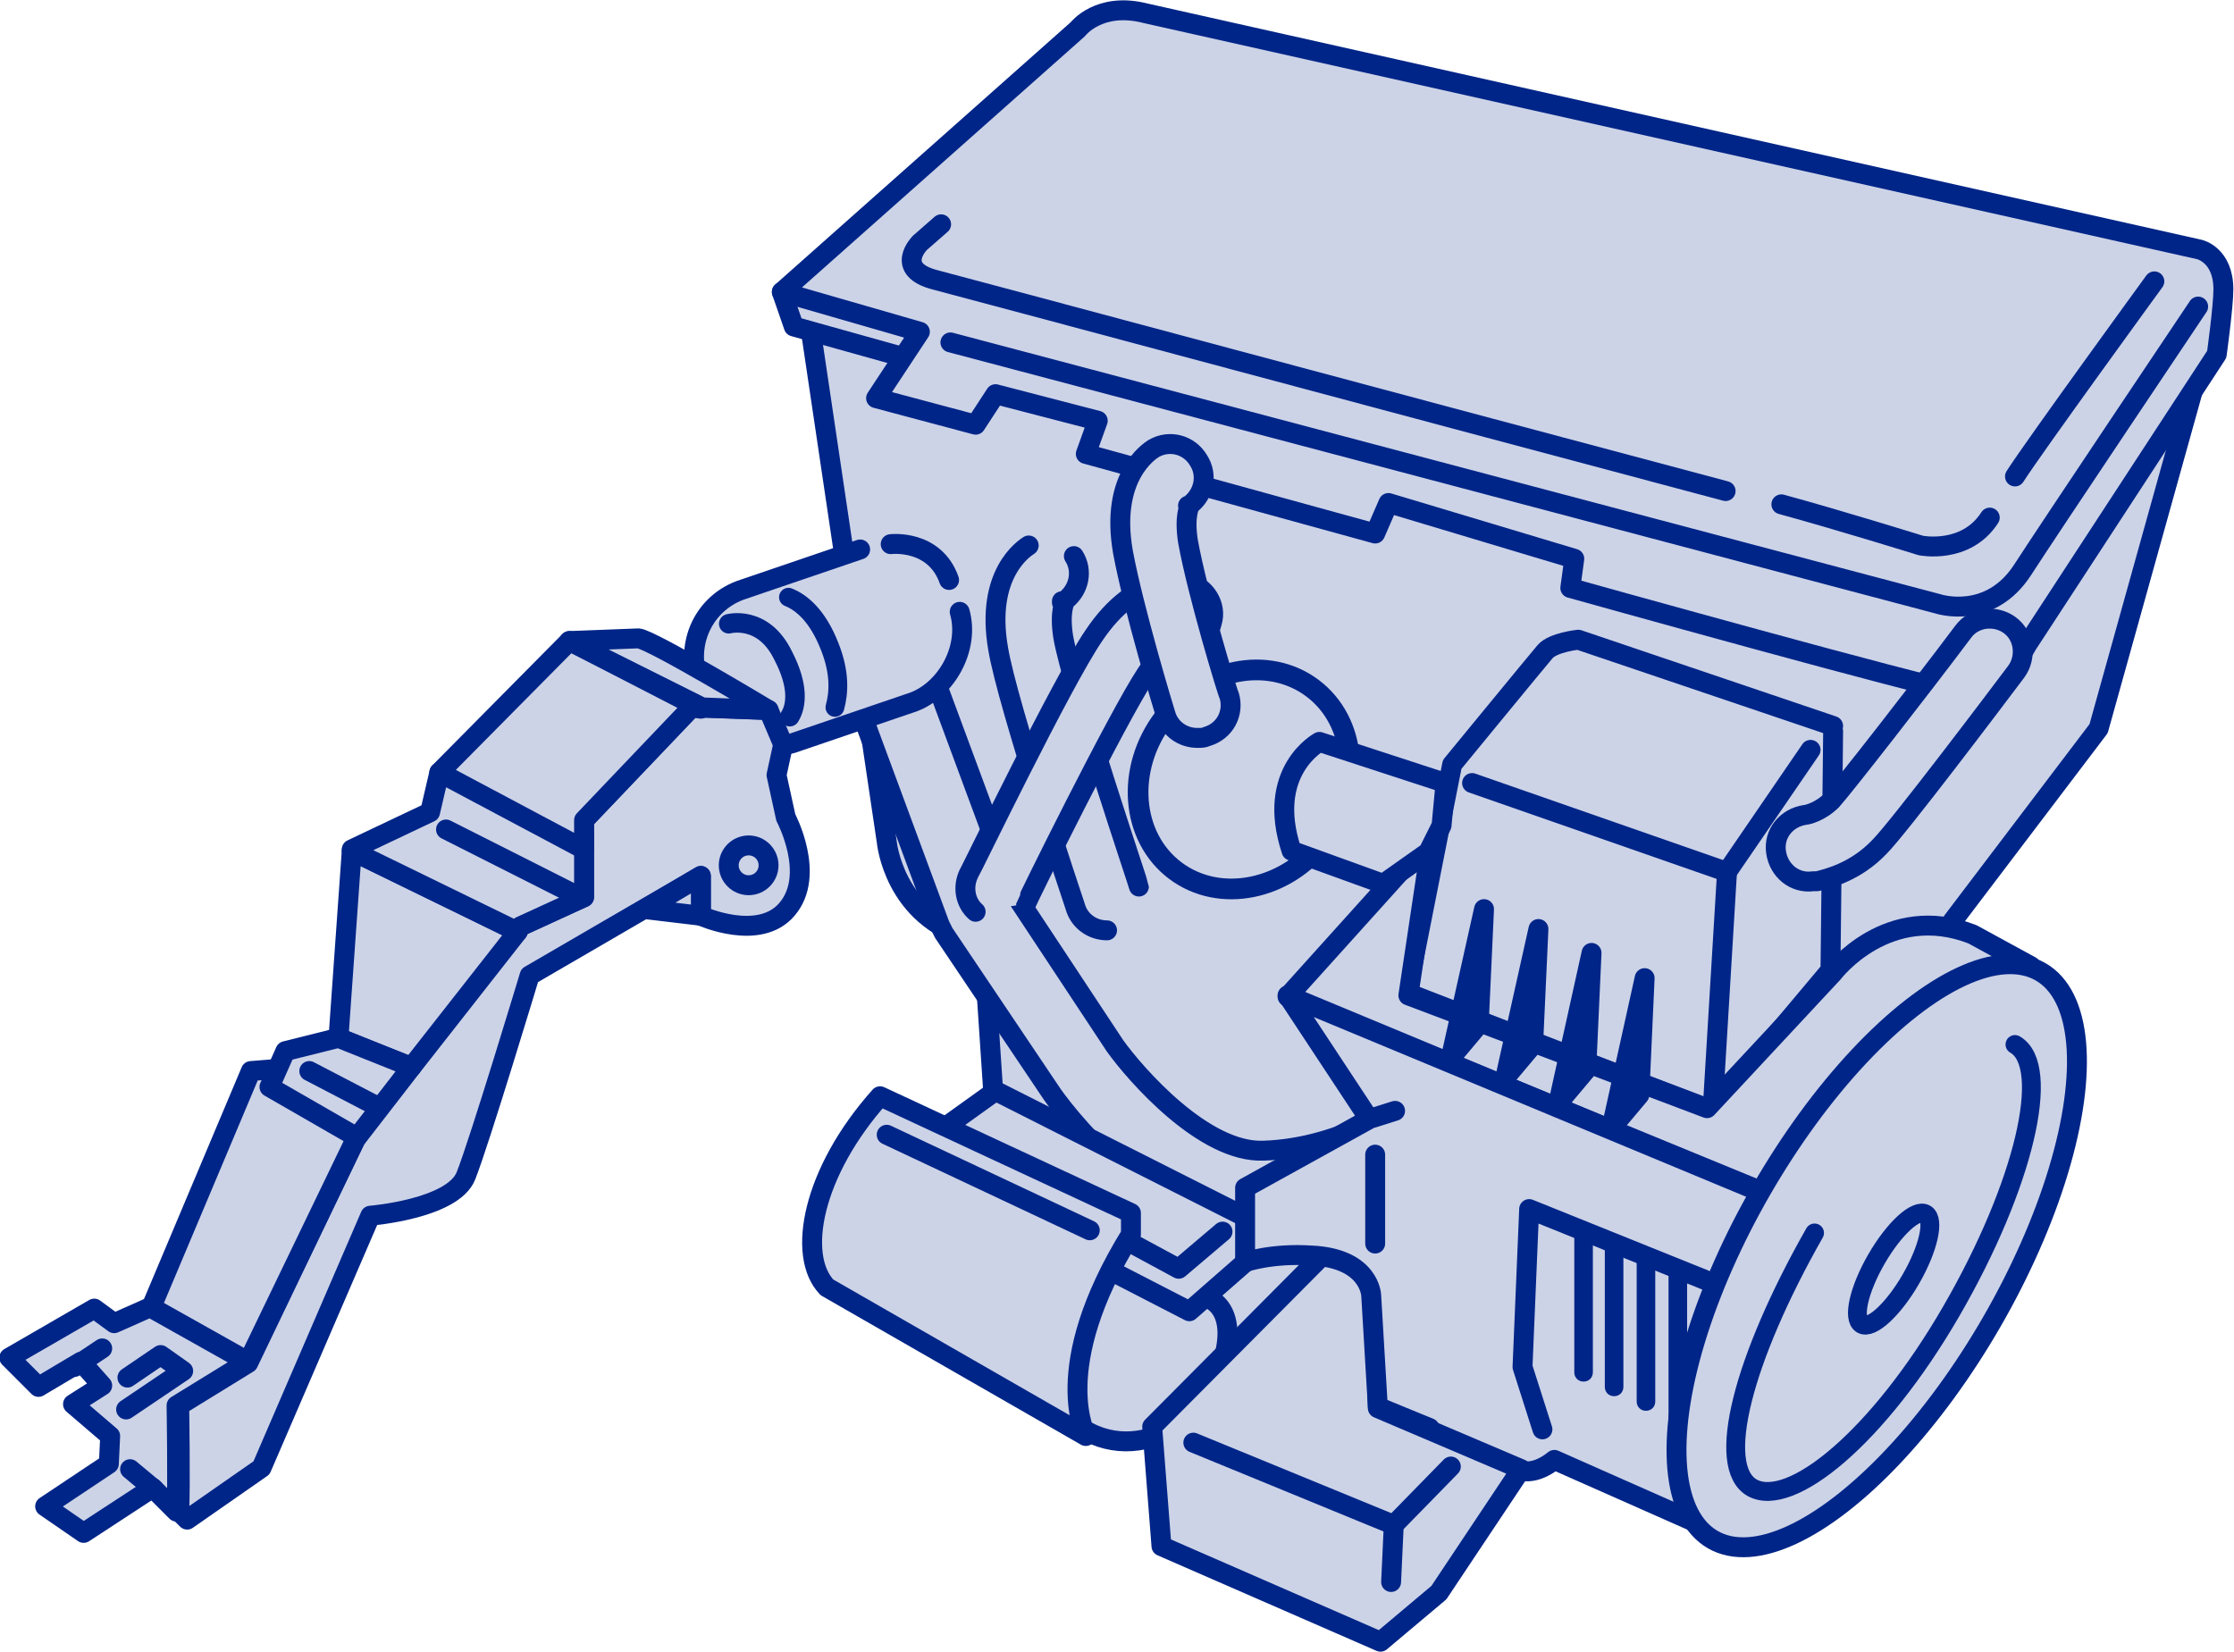 <?xml version="1.0" encoding="utf-8"?>
<!-- Generator: Adobe Illustrator 22.0.1, SVG Export Plug-In . SVG Version: 6.00 Build 0)  -->
<svg version="1.1" id="レイヤー_1" xmlns="http://www.w3.org/2000/svg" xmlns:xlink="http://www.w3.org/1999/xlink" x="0px"
	 y="0px" viewBox="0 0 168.3 124.5" style="enable-background:new 0 0 168.3 124.5;" xml:space="preserve">
<style type="text/css">
	
		.st0{fill-rule:evenodd;clip-rule:evenodd;fill:#CCD3E7;stroke:#002588;stroke-width:1.5;stroke-linecap:round;stroke-linejoin:round;stroke-miterlimit:10;}
	.st1{fill:#CCD3E7;stroke:#002588;stroke-width:1.5;stroke-linecap:round;stroke-linejoin:round;stroke-miterlimit:10;}
	.st2{fill:none;stroke:#002588;stroke-width:1.5;stroke-linecap:round;stroke-linejoin:round;stroke-miterlimit:10;}
	.st3{fill:#002588;}
	.st4{fill:none;stroke:#002588;stroke-width:1.416;stroke-linecap:round;stroke-linejoin:round;stroke-miterlimit:10;}
	.st5{fill:#CCD3E7;stroke:#002588;stroke-width:1.47;stroke-linecap:round;stroke-linejoin:round;stroke-miterlimit:10;}
	.st6{fill:#CCD3E7;stroke:#002588;stroke-width:1.42;stroke-linecap:round;stroke-linejoin:round;stroke-miterlimit:10;}
	
		.st7{fill-rule:evenodd;clip-rule:evenodd;fill:#CCD3E7;stroke:#002588;stroke-width:1.558;stroke-linecap:round;stroke-linejoin:round;stroke-miterlimit:10;}
</style>
<g>
	<g>
		<path class="st0" d="M144.6,21.9l-45.5-5.7l-23.8-4L60.8,23l6,40.4c0,0,0.5,5.7,6.3,7.3c0.6,0.2-0.1,0.3,1,0.7l0.8,12l12,11.3
			l0.7,8l10.8,3.8h20.8l7.8-11l9.4,4l10.7-30.1l11-14.5l7.5-26.9L144.6,21.9z"/>
		<g>
			<g>
				<path class="st1" d="M95,92.7c-8.3,0-15.2-9.4-15.9-10.5l-8-11.9c-0.1-0.2-0.2-0.4-0.3-0.6l-7.1-19.2c-0.6-1.6,0.2-3.3,1.8-3.9
					c1.5-0.6,3.3,0.2,3.9,1.8l7,18.9L84,78.8c1.5,2.1,6.7,8.1,11.2,7.9c6-0.2,11-3.6,13.7-5.5l0.3-0.2c1.4-0.9,3.2-0.6,4.2,0.8
					c0.9,1.4,0.6,3.2-0.8,4.2l-0.3,0.2c-3,2-9.2,6.3-16.9,6.5C95.2,92.7,95.1,92.7,95,92.7z"/>
				<path class="st1" d="M138.1,54.7l-19.2-6.5c0,0-1.9,0.2-2.5,0.9s-7,8.5-7,8.5L106,74.8l23,8.9l8.9-10.6l0.2-18"/>
				<polyline class="st2" points="110.9,59 130.1,65.7 136.4,56.5 				"/>
				<line class="st1" x1="130.1" y1="65.8" x2="129" y2="84"/>
				<path class="st1" d="M132.8,89.8L97,75.1L107.9,63l-1.8,12l22.5,8.5l9.5-10.2c0,0,4.1-5.4,10.5-2.9l4.4,2.4l-8.1,11.4
					L132.8,89.8z"/>
				<path class="st1" d="M132.6,89.8L97,75l6.2,9.4l0.6,22.3l10.8,4.1c0,0,1,0.4,2.5-0.8l13.1,5.8l1.6-1.6l1.8-22.2L132.6,89.8z"/>
				<g>
					<path class="st3" d="M118.6,103.4c0,0.4,0.3,0.7,0.7,0.7s0.7-0.3,0.7-0.7V93.3l-1.4-0.6V103.4z"/>
					<path class="st3" d="M120.9,104.5c0,0.4,0.3,0.7,0.7,0.7s0.7-0.3,0.7-0.7V94.2l-1.4-0.6V104.5z"/>
					<path class="st3" d="M123.3,105.6c0,0.4,0.3,0.7,0.7,0.7s0.7-0.3,0.7-0.7V95.2l-1.4-0.6V105.6z"/>
					<path class="st3" d="M125.7,95.7v11.1c0,0.4,0.3,0.7,0.7,0.7s0.7-0.3,0.7-0.7V96.2L125.7,95.7z"/>
				</g>
				<ellipse transform="matrix(0.5 -0.866 0.866 0.5 -11.239 169.769)" class="st1" cx="141.4" cy="94.6" rx="24.7" ry="10"/>
				<g>
					<g>
						<path class="st1" d="M72.3,46.1c0.8,2.8-1.1,6.1-3.8,6.9l-8.8,3c-2.8,0.8-5.7-0.7-6.6-3.5L52.5,51c-0.8-2.8,0.7-5.7,3.5-6.6
							l8.8-3"/>
						<path class="st4" d="M59.4,45c1,0.4,2.2,1.4,3.1,3.7c0.8,2,0.7,3.5,0.4,4.6"/>
						<path class="st5" d="M54.9,47c0,0,2.6-0.7,4.1,2.4c1.2,2.3,1,3.8,0.5,4.6"/>
					</g>
					<path class="st1" d="M58.5,58.4l0.5-2.3l-1.1-2.6l-5.8-0.2L44,61.8v5.8l-4.8,2.2L26.9,85.6l-8.2,17.1l-5.2,3.2c0,0,0.1,6.1,0,8
						l0.6,0.6l5.6-3.9l8.2-19c0,0,6.2-0.5,7.2-3s4.8-15.1,4.8-15.1L52.8,66v3c0,0,4.4,2,6.5-0.5c2.2-2.6-0.1-6.9-0.1-6.9L58.5,58.4z
						"/>
					<g>
						<polygon class="st1" points="21.4,80.5 18.9,80.7 11.4,98.5 18.7,102.6 26.9,85.6 28,84.2 21.4,80.4 						"/>
						<polygon class="st1" points="25.5,78.2 31,80.4 39,70.2 26.5,64.1 						"/>
						<path class="st1" d="M8.6,99.7l-1.5-1.1l-6.4,3.7l2.2,2.2l3.2-1.9l1.6,1.8l-2.2,1.4l2.8,2.4l-0.1,2.1l-4.8,3.2l2.9,2l5.2-3.4
							l1.8,1.8c0.1-1.9,0-8,0-8l5.2-3.2l0.1-0.1l-7.3-4.1L8.6,99.7z"/>
						<polygon class="st1" points="21.5,79.2 20.3,81.9 26.9,85.7 31,80.4 25.5,78.2 						"/>
						<polygon class="st1" points="44,67.6 44,62.9 33.1,58.2 32.4,61.2 26.5,64 26.5,64.1 39,70.2 39.2,69.8 						"/>
						<polygon class="st1" points="44,61.8 52.1,53.3 52.8,53.4 42.9,48.3 33.1,58.2 44,64 						"/>
						<path class="st1" d="M57.9,53.5c0,0-8.8-5.3-9.8-5.4l-5.2,0.2l10,5L57.9,53.5z"/>
					</g>
				</g>
				<path class="st6" d="M151.8,78.7c2.8,1.6,0.7,10.6-4.8,20.1c-5.5,9.5-12.1,14.9-15,13.3c-2.8-1.6-0.7-9.7,4.7-19.2"/>
				<polyline class="st1" points="9.6,103.8 12.1,102.1 13.8,103.3 9.5,106.2 				"/>
				<line class="st1" x1="7.7" y1="101.6" x2="5.6" y2="103"/>
				<path class="st1" d="M66.4,85"/>
				<g>
					<g>
						<path class="st1" d="M77.9,93.3l3.1-0.5l9.7,4.9c0,0,3.2,0.6,1,6.1c-1.9,4.6-8.6,7.4-12.7,1.3"/>
					</g>
					<polyline class="st1" points="70.4,85.5 75,82.2 94.6,92.1 94.4,94.6 89.6,98.8 76.4,92 					"/>
					<g>
						<path class="st1" d="M85.2,93v-1.6l-18.9-8.8c-5.1,5.7-6.3,12-4,14.4l19.5,11.2C81.9,108.2,78.9,103.2,85.2,93z"/>
					</g>
					<line class="st1" x1="82.1" y1="92.7" x2="66.8" y2="85.5"/>
					<polyline class="st1" points="92.1,92.8 88.8,95.6 85.1,93.6 					"/>
				</g>
				<polygon class="st1" points="114.6,110.7 103.8,106.1 103.4,90.8 86.8,107.5 87.5,116.5 104,123.7 108.4,120 				"/>
				<polyline class="st2" points="89.9,108.7 105,114.9 104.8,119.2 				"/>
				<g>
					<polygon class="st1" points="64.5,20.6 58.9,22 59.8,24.6 69.1,27.2 72.8,20.7 					"/>
					<g>
						<path class="st1" d="M167,26.7l-14.3,21.9c0,0-1.9,3.8-5.2,3.5c-2-0.2-29.2-7.8-29.2-7.8l0.3-2.2l-14-4.2l-1,2.3l-21.8-6
							l0.9-2.5l-7.7-2L73.5,32l-7.5-2l3.3-5L58.9,22L81.2,2.2c0,0,1.6-2.1,5.1-1.2l79.4,17.8c0,0,1.8,0.4,1.8,3
							C167.5,23.1,167,26.7,167,26.7z"/>
					</g>
					<path class="st2" d="M71.6,25.8L146,45.5c0,0,3.9,1.3,6.4-2.6c1.8-2.8,13.2-19.8,13.2-19.8"/>
				</g>
				<g>
					
						<ellipse transform="matrix(0.601 -0.799 0.799 0.601 -9.502 98.316)" class="st7" cx="93.7" cy="58.7" rx="8.6" ry="7.6"/>
					<path class="st0" d="M108.9,59l-9.5-3.1c0,0-4.1,2.2-2.1,8.2l6.9,2.5l3.4-2.4l1-2L108.9,59z"/>
				</g>
				<path class="st1" d="M83.4,70.1c-1.1,0-2.1-0.7-2.4-1.8c-0.1-0.3-5.1-15.2-5.8-19.4c-1-5.7,2-7.6,2.3-7.8 M80.9,41.9
					c0.7,1.1,0.4,2.5-0.6,3.3c-0.1,0.1-0.5,0.9-0.2,2.8c0.7,3.9,5.7,18.7,5.7,18.8 M80,45.4C80,45.4,80,45.4,80,45.4
					C80,45.4,80,45.4,80,45.4z M80,45.4C80,45.4,80,45.4,80,45.4C80,45.4,80,45.4,80,45.4z M80,45.3C80,45.3,80,45.4,80,45.3
					C80,45.4,80,45.3,80,45.3z M80,45.3C80,45.3,80,45.3,80,45.3C80,45.3,80,45.3,80,45.3z"/>
				<path class="st1" d="M73.5,68.7c-0.8-0.7-1-1.9-0.5-2.9c0.2-0.3,7-14.4,9.4-17.9c3.2-4.8,6.7-4.1,7.1-4c1.3,0.3,2.2,1.7,1.8,3
					c-0.3,1.3-1.5,2.1-2.8,1.9c-0.2,0-1,0.3-2.1,1.9c-2.2,3.3-9.1,17.3-9.1,17.4 M88.4,48.7C88.4,48.7,88.4,48.7,88.4,48.7
					C88.4,48.7,88.4,48.7,88.4,48.7z M88.4,48.7C88.4,48.7,88.4,48.7,88.4,48.7C88.4,48.7,88.4,48.7,88.4,48.7z M88.4,48.7
					C88.4,48.7,88.4,48.7,88.4,48.7C88.4,48.7,88.4,48.7,88.4,48.7z M88.4,48.7C88.4,48.7,88.4,48.7,88.4,48.7
					C88.4,48.7,88.4,48.7,88.4,48.7z"/>
				<g>
					<path class="st1" d="M136.9,66.4c-0.1,0-0.2,0-0.3,0c-1.4,0.2-2.6-0.8-2.8-2.2c-0.2-1.4,0.8-2.6,2.2-2.8c0.1,0,1.1-0.2,2-1.1
						c0.9-1,6.6-8.3,9.9-12.7c0.8-1.1,2.4-1.3,3.5-0.5c1.1,0.8,1.3,2.4,0.5,3.5c-1.5,2-8.9,11.8-10.3,13.2
						C139.8,65.7,137.7,66.2,136.9,66.4z"/>
				</g>
			</g>
		</g>
		<g>
			<polygon class="st1" points="123.9,73.7 123.5,82.5 121.4,85 			"/>
			<polygon class="st1" points="119.9,71.8 119.5,80.6 117.4,83.1 			"/>
			<polygon class="st1" points="115.9,70 115.5,78.7 113.4,81.2 			"/>
			<polygon class="st1" points="111.8,68.5 111.4,77.2 109.3,79.7 			"/>
		</g>
		<path class="st1" d="M105.1,83.7l-1.9,0.6l-9.4,5.2v5.6c0,0,2-0.7,5-0.5c4.4,0.2,4.5,3,4.5,3l0.5,8.4l3.9,1.6"/>
		<polyline class="st2" points="116.2,107.7 114.7,103 115.2,91.1 128.6,96.5 		"/>
		<circle class="st0" cx="56.4" cy="65.2" r="1.5"/>
		<polygon class="st0" points="52.8,69 48.6,68.5 52.8,66 		"/>
		<line class="st1" x1="109.3" y1="110.5" x2="105" y2="114.9"/>
		<line class="st1" x1="103.6" y1="87" x2="103.6" y2="93.7"/>
		<ellipse transform="matrix(0.5 -0.866 0.866 0.5 -11.431 171.316)" class="st6" cx="142.6" cy="95.6" rx="4.8" ry="1.5"/>
		<path class="st1" d="M90.2,55.6c-1.1,0-2.1-0.7-2.4-1.8c-0.1-0.3-2.4-7.9-3.2-12.2c-1-5.7,2-7.6,2.3-7.8c1.2-0.7,2.7-0.3,3.4,0.9
			c0.7,1.1,0.4,2.5-0.6,3.3c-0.1,0.1-0.5,0.9-0.2,2.8c0.7,3.9,3,11.5,3.1,11.6c0.4,1.3-0.3,2.7-1.7,3.1
			C90.7,55.6,90.5,55.6,90.2,55.6z M89.5,38.1C89.5,38.1,89.5,38.1,89.5,38.1C89.5,38.1,89.5,38.1,89.5,38.1z M89.5,38.1
			C89.5,38.1,89.5,38.1,89.5,38.1C89.5,38.1,89.5,38.1,89.5,38.1z M89.5,38.1C89.5,38.1,89.5,38.1,89.5,38.1
			C89.5,38.1,89.5,38.1,89.5,38.1z M89.5,38.1C89.5,38.1,89.5,38.1,89.5,38.1C89.5,38.1,89.5,38.1,89.5,38.1z"/>
	</g>
	<line class="st1" x1="33.6" y1="62.5" x2="43.5" y2="67.5"/>
	<line class="st1" x1="23.3" y1="80.7" x2="28.1" y2="83.2"/>
	<line class="st1" x1="9.8" y1="110.7" x2="11.6" y2="112.2"/>
</g>
<path class="st1" d="M67.1,41c0,0,3.3-0.4,4.4,2.7"/>
<path class="st1" d="M151.8,35.9c1.4-2.2,10.5-14.7,10.5-14.7"/>
<path class="st1" d="M134.2,38c4.4,1.2,10.5,3.1,10.5,3.1s3.4,0.7,5.2-2.1"/>
<path class="st1" d="M70.9,16.9l-1.6,1.4c0,0-2,2,1.2,2.8c1.2,0.3,38.8,10.4,59.5,15.9"/>
</svg>
